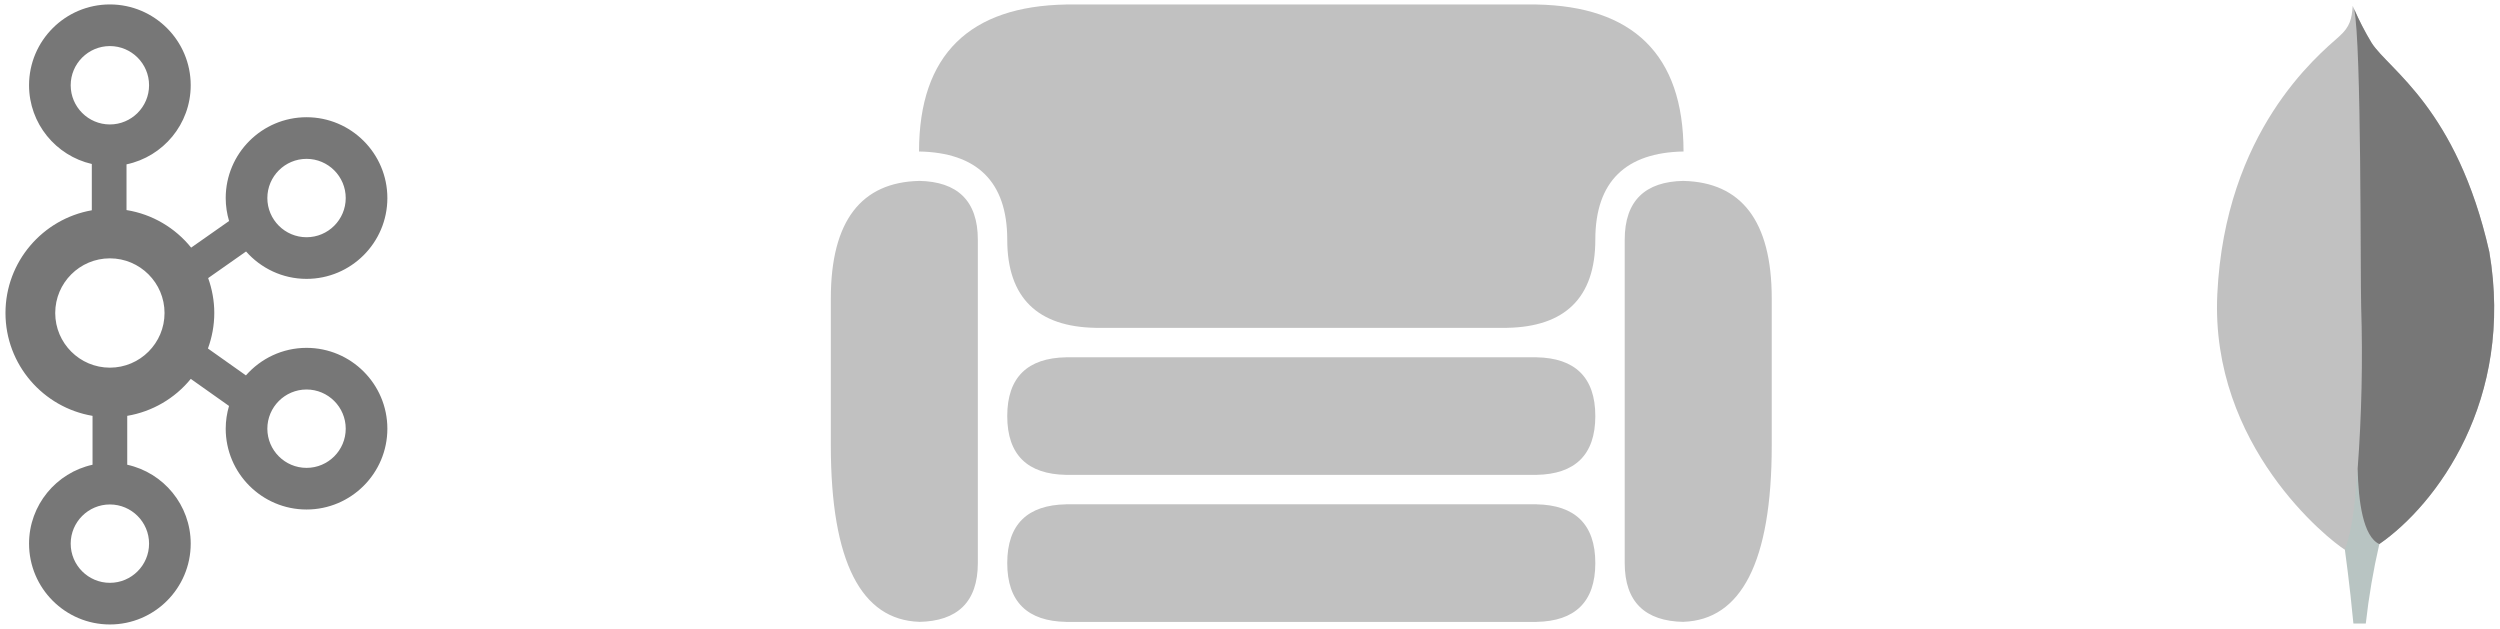 <svg xmlns="http://www.w3.org/2000/svg" width="282" height="71" viewBox="0 0 282 71" fill="none"><g clip-path="url(#clip0_255_2309)"><path d="M34.578 39.238C31.854 39.238 29.412 40.445 27.74 42.345L23.456 39.312C23.91 38.059 24.172 36.715 24.172 35.307C24.172 33.924 23.919 32.602 23.48 31.368L27.755 28.367C29.427 30.257 31.862 31.457 34.578 31.457C39.605 31.457 43.695 27.368 43.695 22.34C43.695 17.312 39.605 13.223 34.578 13.223C29.55 13.223 25.46 17.312 25.46 22.34C25.46 23.24 25.596 24.108 25.84 24.93L21.562 27.932C19.775 25.715 17.202 24.167 14.271 23.695V18.539C18.401 17.672 21.512 14.002 21.512 9.617C21.512 4.59 17.422 0.5 12.395 0.5C7.368 0.5 3.277 4.59 3.277 9.617C3.277 13.943 6.309 17.567 10.356 18.497V23.72C4.832 24.689 0.618 29.51 0.618 35.307C0.618 41.133 4.874 45.971 10.438 46.908V52.422C6.349 53.321 3.277 56.968 3.277 61.323C3.277 66.351 7.368 70.44 12.395 70.44C17.422 70.44 21.512 66.351 21.512 61.323C21.512 56.968 18.441 53.321 14.352 52.422V46.907C17.168 46.433 19.716 44.952 21.52 42.738L25.834 45.791C25.594 46.606 25.46 47.465 25.46 48.356C25.46 53.383 29.55 57.473 34.578 57.473C39.605 57.473 43.695 53.383 43.695 48.356C43.695 43.328 39.605 39.238 34.578 39.238V39.238ZM34.578 17.919C37.015 17.919 38.998 19.903 38.998 22.34C38.998 24.777 37.015 26.76 34.578 26.76C32.14 26.76 30.157 24.777 30.157 22.34C30.157 19.903 32.14 17.919 34.578 17.919V17.919ZM7.974 9.617C7.974 7.18 9.957 5.197 12.395 5.197C14.832 5.197 16.815 7.18 16.815 9.617C16.815 12.055 14.832 14.038 12.395 14.038C9.957 14.038 7.974 12.055 7.974 9.617ZM16.815 61.323C16.815 63.76 14.832 65.743 12.395 65.743C9.957 65.743 7.974 63.76 7.974 61.323C7.974 58.886 9.957 56.903 12.395 56.903C14.832 56.903 16.815 58.886 16.815 61.323ZM12.395 41.472C8.995 41.472 6.229 38.707 6.229 35.307C6.229 31.907 8.995 29.141 12.395 29.141C15.794 29.141 18.56 31.907 18.56 35.307C18.56 38.707 15.794 41.472 12.395 41.472ZM34.578 52.776C32.14 52.776 30.157 50.793 30.157 48.356C30.157 45.919 32.14 43.935 34.578 43.935C37.015 43.935 38.998 45.919 38.998 48.356C38.998 50.793 37.015 52.776 34.578 52.776Z" fill="#777777"></path></g><g clip-path="url(#clip1_255_2309)"><path d="M179.952 46.934C179.952 51.333 177.634 53.488 173.318 53.564V53.568H120.25V53.564C115.934 53.488 113.617 51.333 113.617 46.934C113.617 42.536 115.934 40.381 120.25 40.304V40.301H173.318V40.304C177.634 40.381 179.952 42.536 179.952 46.934V46.934ZM173.318 56.888V56.884H120.25V56.888C115.934 56.964 113.617 59.12 113.617 63.518C113.617 67.916 115.934 70.072 120.25 70.148V70.151H173.318V70.148C177.634 70.072 179.952 67.916 179.952 63.518C179.952 59.12 177.634 56.964 173.318 56.888ZM189.902 20.408V20.404C185.586 20.48 183.268 22.636 183.268 27.034V63.518C183.268 67.916 185.585 70.072 189.902 70.148V70.14C196.376 69.912 199.852 63.446 199.852 50.251V33.667C199.852 24.871 196.376 20.56 189.902 20.408V20.408ZM103.667 20.404V20.408C97.192 20.56 93.717 24.871 93.717 33.667V50.251C93.717 63.446 97.192 69.912 103.667 70.141V70.148C107.983 70.072 110.3 67.917 110.3 63.518V27.034C110.3 22.636 107.983 20.48 103.667 20.404V20.404ZM189.902 17.084C189.902 6.088 184.108 0.7 173.318 0.509V0.5H120.25V0.509C109.46 0.7 103.667 6.088 103.667 17.084V17.089C110.141 17.204 113.617 20.436 113.617 27.034C113.617 33.631 117.093 36.864 123.567 36.979V36.984H170.001V36.979C176.476 36.864 179.952 33.631 179.952 27.034C179.952 20.436 183.427 17.204 189.902 17.089V17.084Z" fill="#C1C1C1"></path></g><g clip-path="url(#clip2_255_2309)"><path d="M280.79 28.39C277.12 12.199 269.47 7.888 267.519 4.841C266.714 3.499 266.001 2.104 265.385 0.665C265.282 2.104 265.093 3.01 263.87 4.101C261.415 6.289 250.99 14.785 250.112 33.182C249.295 50.334 262.722 60.911 264.496 62.004C265.86 62.675 267.521 62.019 268.331 61.402C274.804 56.96 283.647 45.118 280.797 28.39" fill="#C1C1C1"></path><path d="M265.941 52.87C265.603 57.116 265.361 59.583 264.503 62.009C264.503 62.009 265.066 66.051 265.462 70.332H266.862C267.196 67.317 267.706 64.324 268.389 61.369C266.576 60.477 266.011 56.596 265.941 52.87Z" fill="#B8C4C2"></path><path d="M268.386 61.371C266.555 60.525 266.025 56.562 265.944 52.87C266.397 46.781 266.529 40.671 266.339 34.568C266.243 31.365 266.385 4.904 265.55 1.03C266.121 2.342 266.779 3.614 267.519 4.839C269.47 7.888 277.122 12.199 280.79 28.39C283.647 45.089 274.852 56.9 268.386 61.371Z" fill="#777777"></path></g><defs><clipPath id="clip0_255_2309"><rect width="43.12" height="70" fill="white" transform="translate(0.597 0.5)"></rect></clipPath><clipPath id="clip1_255_2309"><rect width="106.283" height="70" fill="white" transform="translate(93.717 0.5)"></rect></clipPath><clipPath id="clip2_255_2309"><rect width="31.404" height="70" fill="white" transform="translate(249.999 0.5)"></rect></clipPath></defs></svg>